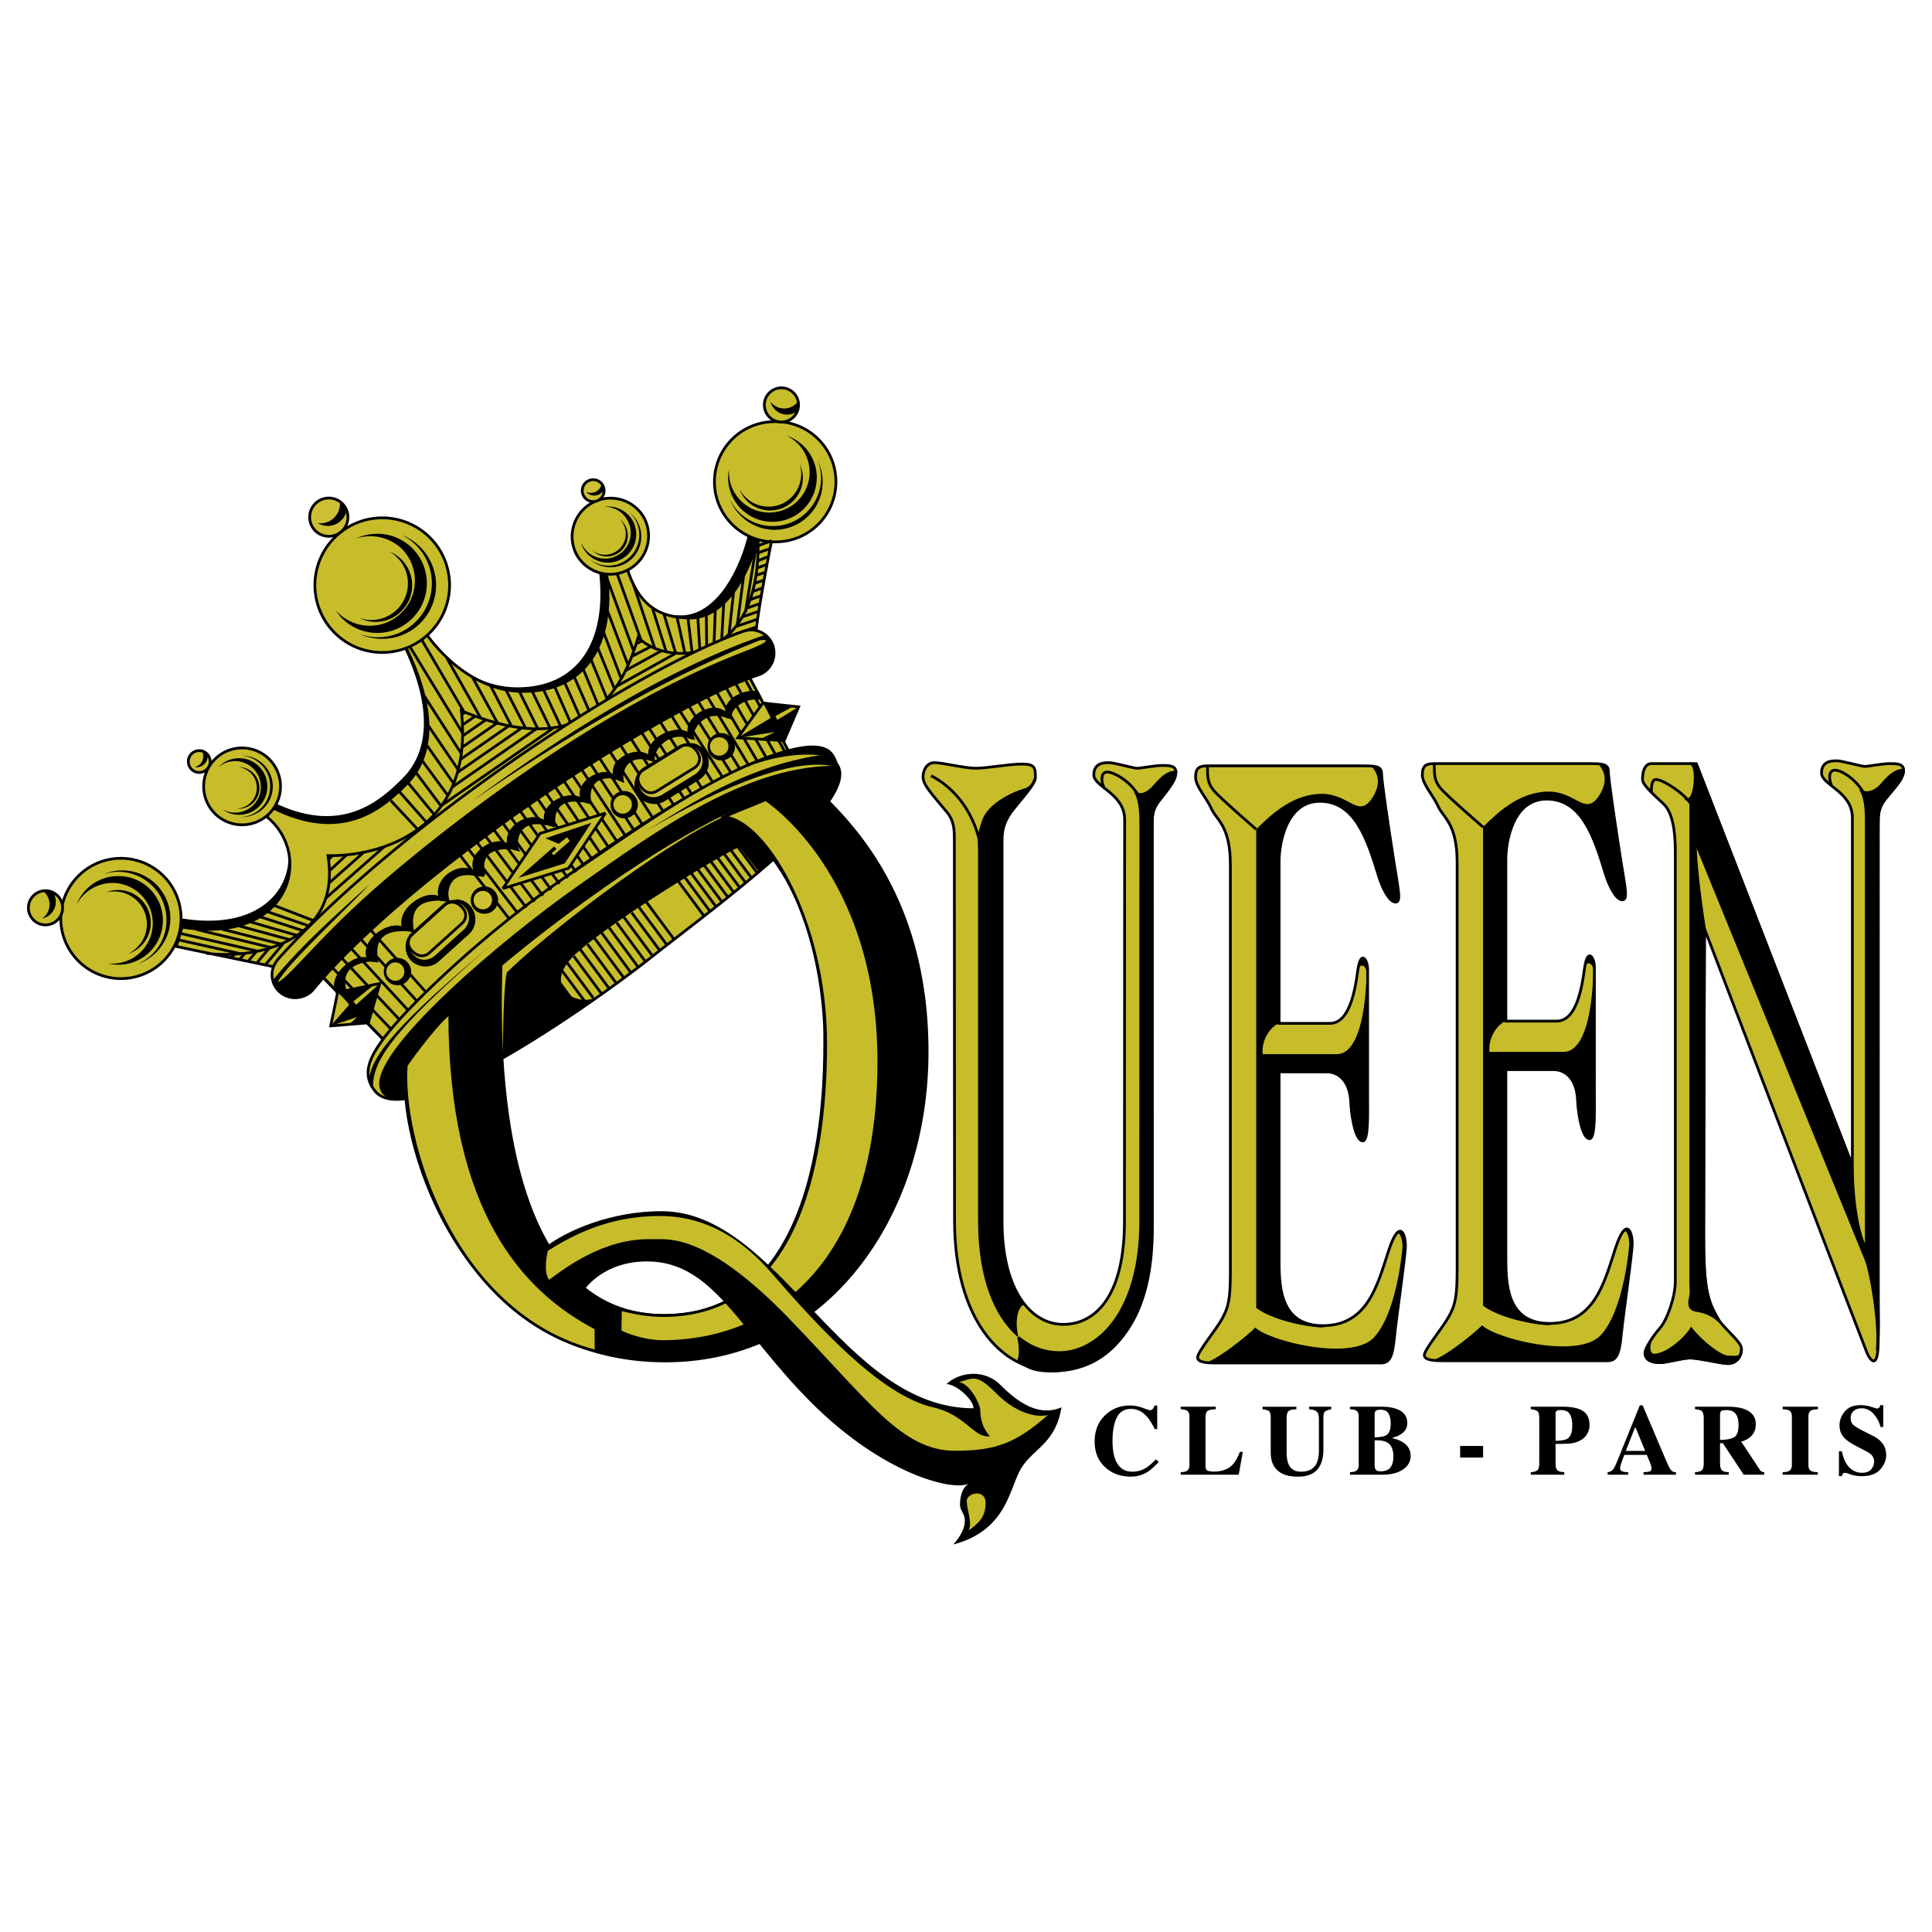 <svg xmlns="http://www.w3.org/2000/svg" width="2500" height="2500" viewBox="0 0 192.756 192.756"><path fill-rule="evenodd" clip-rule="evenodd" fill="#fff" d="M0 0h192.756v192.756H0V0z"/><path d="M32.241 97.514l5.978 6.17c6.207-7.989 29.154-25.7 40.436-28.784l-3.894-7.363c-12.535 5.398-32.879 19.278-42.52 29.977z" fill-rule="evenodd" clip-rule="evenodd" fill="#c7bd2a" stroke="#000" stroke-width=".274" stroke-miterlimit="2.613"/><path d="M26.55 80.868c4.539 3.687 2.364 12.477-8.32 10.775l-.567 1.891 9.55 1.985c4.539-4.727 13.332-12.855 22.692-19.094 9.36-6.239 20.706-13.423 24.488-13.801.284-2.646 1.513-8.791 1.513-8.791l-1.323-.283c-1.135 4.348-3.593 7.846-6.619 7.846s-5.106-1.229-6.241-5.01l-1.985.378c.945 7.373-2.175 11.815-8.131 11.815s-9.644-5.86-9.644-5.86l-1.891 1.418c3.403 6.9 2.458 11.154.094 13.517-2.364 2.363-6.24 5.766-13.143 2.269l-.473.945z" fill-rule="evenodd" clip-rule="evenodd"/><path d="M26.648 81.513c4.628 3.76 2.411 12.724-8.484 10.989l-.579 1.928 9.738 2.023c4.627-4.819 13.595-13.108 23.14-19.47 9.545-6.361 21.115-13.687 24.972-14.072.289-2.699 1.543-8.964 1.543-8.964l-1.35-.289c-1.157 4.434-3.664 8-6.749 8s-5.207-1.252-6.364-5.108l-2.024.385c.964 7.519-2.218 12.049-8.292 12.049s-9.834-5.976-9.834-5.976l-1.928 1.446c3.471 7.036 2.507 11.374.096 13.784-2.41 2.41-6.363 5.879-13.401 2.313l-.484.962z" fill-rule="evenodd" clip-rule="evenodd" fill="#c7bd2a"/><path d="M20.574 95.104c5.303.675 13.499-1.349 12.148-9.735 5.014.096 14.655-2.41 13.306-14.458 6.749 2.795 14.462 3.663 17.644-7.325 2.699 2.892 12.341 3.084 11.956-9.928m-14.27 2.987l2.637 7.326m-3.497-6.432l2.722 7.422m-2.618-4.023l2.069 5.446m-2.448-3.299l1.706 4.499m-2.277-2.93l1.68 4.145m-2.348-2.963l1.606 3.952m-2.37-2.961l1.532 3.71m-2.44-2.962l1.602 3.663m-2.559-3.107l1.624 3.663m-2.629-3.251l1.598 3.614m-2.7-3.299l1.693 3.614m-2.842-3.491l1.787 3.662m-3.034-3.588l1.858 3.759m-3.2-3.925l1.928 3.758m-3.512-4.263l2.095 4.048m-3.871-4.841l2.477 4.523m-5.037-6.437l3.356 5.939m-5.843-7.732l4.187 7.132m-5.385-6.479l5.27 8.626m-3.913-3.829l3.749 5.831m-3.308-2.817l3 4.433m-3.089-2.383l2.637 3.758m-3.112-2.237l2.562 3.469m-3.181-2.287l2.488 3.324m-3.3-2.334l2.655 3.228m-3.516-2.334l2.726 3.083m-3.583-2.193l2.7 2.892m-15.042-1.254c4.628 3.76 2.411 12.724-8.484 10.989m0 0l-.579 1.928 9.738 2.023m.001 0c4.627-4.819 13.595-13.108 23.14-19.47 9.545-6.361 21.115-13.687 24.972-14.072.289-2.699 1.543-8.964 1.543-8.964m-.001-.001l-1.35-.289m0 0c-1.157 4.434-3.664 8-6.749 8s-5.207-1.252-6.364-5.108m0 0l-2.024.385m0 0c.964 7.519-2.218 12.049-8.292 12.049s-9.834-5.976-9.834-5.976m-.001 0l-1.928 1.446m0 0c3.471 7.036 2.507 11.374.096 13.784-2.41 2.41-6.363 5.879-13.401 2.313m0 0l-.482.963" fill="none" stroke="#000" stroke-width=".274" stroke-miterlimit="2.613"/><path d="M12.199 97.633a6 6 0 0 0 0-11.997 6 6 0 1 0 0 11.997z" fill-rule="evenodd" clip-rule="evenodd" fill="#c7bd2a" stroke="#000" stroke-width=".274" stroke-miterlimit="2.613"/><path d="M4.539 92.278a1.705 1.705 0 1 0 0-3.41 1.705 1.705 0 0 0 0 3.41z" fill-rule="evenodd" clip-rule="evenodd" fill="#c7bd2a" stroke="#000" stroke-width=".274" stroke-miterlimit="2.613"/><path d="M10.787 96.123c.33.08.625.125.979.125a4.421 4.421 0 1 0 0-8.841 4.414 4.414 0 0 0-4.132 2.87 4.034 4.034 0 0 1 3.588-2.182 4.02 4.02 0 1 1 0 8.042 4.484 4.484 0 0 1-.435-.014z" fill-rule="evenodd" clip-rule="evenodd"/><path d="M13.718 96.186c1.886-.647 3.278-2.447 3.278-4.551a4.797 4.797 0 0 0-6.636-4.427 4.797 4.797 0 0 1 6.251 4.572 4.748 4.748 0 0 1-2.893 4.406z" fill-rule="evenodd" clip-rule="evenodd"/><path d="M12.78 95.156a3.234 3.234 0 0 0 2.261-3.1 3.262 3.262 0 0 0-3.263-3.262c-.427 0-.87.101-1.243.25.283-.08.548-.105.857-.105a3.263 3.263 0 0 1 3.263 3.262c0 1.299-.777 2.43-1.875 2.955zM4.306 88.898c.388.312.636.802.636 1.338 0 .585-.287 1.099-.736 1.405a1.714 1.714 0 0 0 1.363-1.67c0-.336-.098-.65-.267-.915-.226-.12-.62-.244-.996-.158z" fill-rule="evenodd" clip-rule="evenodd"/><path d="M33.475 63.216c2.671 2.573 6.924 2.494 9.498-.176s2.495-6.922-.176-9.495a6.719 6.719 0 0 0-9.498.177 6.712 6.712 0 0 0 .176 9.494z" fill-rule="evenodd" clip-rule="evenodd" fill="#c7bd2a" stroke="#000" stroke-width=".274" stroke-miterlimit="2.613"/><path d="M31.459 52.95a1.908 1.908 0 1 0 2.648-2.747 1.908 1.908 0 0 0-2.648 2.747z" fill-rule="evenodd" clip-rule="evenodd" fill="#cec034" stroke="#000" stroke-width=".274" stroke-miterlimit="2.613"/><path d="M33.508 60.902c.206.32.407.586.692.86a4.95 4.95 0 1 0 6.871-7.128 4.942 4.942 0 0 0-5.561-.895 4.518 4.518 0 0 1 4.588 1.028 4.504 4.504 0 0 1-6.25 6.483 5.308 5.308 0 0 1-.34-.348z" fill-rule="evenodd" clip-rule="evenodd"/><path d="M35.824 63.228c2.022.944 4.544.574 6.179-1.123a5.367 5.367 0 0 0-.141-7.592 5.195 5.195 0 0 0-1.77-1.131 5.368 5.368 0 0 1 1.487 8.541c-1.543 1.601-3.801 2.056-5.755 1.305z" fill-rule="evenodd" clip-rule="evenodd"/><path d="M35.867 61.67a3.622 3.622 0 0 0 4.231-.744 3.651 3.651 0 0 0-.096-5.164 3.85 3.85 0 0 0-1.196-.764c.291.155.524.341.773.581a3.651 3.651 0 0 1 .096 5.164c-1.008 1.048-2.515 1.357-3.808.927zM33.897 50.044c.07.553-.11 1.141-.527 1.573a1.895 1.895 0 0 1-1.686.562 1.92 1.92 0 0 0 2.396-.289c.261-.271.427-.6.496-.944-.087-.274-.308-.68-.679-.902z" fill-rule="evenodd" clip-rule="evenodd"/><path d="M71.288 48.362c.163 3.309 2.978 5.858 6.288 5.695a5.999 5.999 0 1 0-.591-11.981 6 6 0 0 0-5.697 6.286z" fill-rule="evenodd" clip-rule="evenodd" fill="#c7bd2a" stroke="#000" stroke-width=".274" stroke-miterlimit="2.613"/><path d="M76.26 40.45a1.705 1.705 0 1 0 3.405-.17 1.705 1.705 0 0 0-3.405.17z" fill-rule="evenodd" clip-rule="evenodd" fill="#c7bd2a" stroke="#000" stroke-width=".274" stroke-miterlimit="2.613"/><path d="M72.726 46.877a4.05 4.05 0 0 0-.076.983 4.421 4.421 0 0 0 4.635 4.197 4.421 4.421 0 0 0 4.199-4.633 4.411 4.411 0 0 0-3.071-3.984 4.033 4.033 0 0 1 2.356 3.476 4.022 4.022 0 0 1-8.035.396 4.87 4.87 0 0 1-.008-.435z" fill-rule="evenodd" clip-rule="evenodd"/><path d="M72.809 49.807c.739 1.852 2.606 3.153 4.708 3.049a4.796 4.796 0 0 0 4.097-6.845 4.796 4.796 0 0 1-4.26 6.467c-1.985.099-3.733-.987-4.545-2.671z" fill-rule="evenodd" clip-rule="evenodd"/><path d="M73.79 48.82a3.234 3.234 0 0 0 3.209 2.104 3.261 3.261 0 0 0 3.098-3.419 3.43 3.43 0 0 0-.311-1.229c.094.279.132.542.147.851a3.262 3.262 0 0 1-3.098 3.419 3.296 3.296 0 0 1-3.045-1.726zM79.625 40.05a1.72 1.72 0 0 1-1.306.701 1.69 1.69 0 0 1-1.44-.666 1.713 1.713 0 0 0 1.736 1.278 1.69 1.69 0 0 0 .9-.311c.11-.232.215-.631.11-1.002z" fill-rule="evenodd" clip-rule="evenodd"/><path d="M57.549 55.374a3.835 3.835 0 0 0 6.73-3.675 3.833 3.833 0 0 0-6.73 3.675z" fill-rule="evenodd" clip-rule="evenodd" fill="#c7bd2a" stroke="#000" stroke-width=".274" stroke-miterlimit="2.613"/><path d="M58.207 49.439a1.09 1.09 0 1 0 1.912-1.044 1.09 1.09 0 0 0-1.912 1.044z" fill-rule="evenodd" clip-rule="evenodd" fill="#cec034" stroke="#000" stroke-width=".274" stroke-miterlimit="2.613"/><path d="M57.963 54.12c.057.209.121.389.229.587a2.826 2.826 0 0 0 4.96-2.708 2.82 2.82 0 0 0-2.875-1.437 2.578 2.578 0 0 1 2.323 1.344 2.57 2.57 0 1 1-4.511 2.463 3.422 3.422 0 0 1-.126-.249z" fill-rule="evenodd" clip-rule="evenodd"/><path d="M58.827 55.782c.94.859 2.377 1.088 3.557.444a3.063 3.063 0 0 0 .451-5.077 3.063 3.063 0 0 1-.65 4.905 3.033 3.033 0 0 1-3.358-.272z" fill-rule="evenodd" clip-rule="evenodd"/><path d="M59.116 54.941a2.068 2.068 0 0 0 2.432.318 2.085 2.085 0 0 0 .83-2.829 2.205 2.205 0 0 0-.521-.621c.132.134.227.275.321.449a2.085 2.085 0 0 1-3.062 2.683zM60.031 48.273a1.1 1.1 0 0 1-1.57.785 1.095 1.095 0 0 0 1.786-.177c-.001-.165-.052-.424-.216-.608z" fill-rule="evenodd" clip-rule="evenodd"/><path d="M22.7 82.005a3.833 3.833 0 1 0 2.904-7.096 3.833 3.833 0 0 0-2.904 7.096z" fill-rule="evenodd" clip-rule="evenodd" fill="#c7bd2a" stroke="#000" stroke-width=".274" stroke-miterlimit="2.613"/><path d="M19.465 76.986a1.088 1.088 0 1 0 .825-2.014 1.088 1.088 0 0 0-.825 2.014z" fill-rule="evenodd" clip-rule="evenodd" fill="#cec034" stroke="#000" stroke-width=".274" stroke-miterlimit="2.613"/><path d="M22.229 80.772c.176.126.339.224.549.31a2.824 2.824 0 1 0 2.14-5.229 2.822 2.822 0 0 0-3.138.698 2.58 2.58 0 0 1 2.65-.422 2.571 2.571 0 0 1 1.406 3.352 2.571 2.571 0 0 1-3.352 1.405 4.198 4.198 0 0 1-.255-.114z" fill-rule="evenodd" clip-rule="evenodd"/><path d="M23.949 81.517c1.271.074 2.531-.654 3.04-1.898a3.065 3.065 0 0 0-2.854-4.225 3.064 3.064 0 0 1 2.59 4.216 3.032 3.032 0 0 1-2.776 1.907z" fill-rule="evenodd" clip-rule="evenodd"/><path d="M23.643 80.682a2.066 2.066 0 0 0 2.087-1.287 2.085 2.085 0 0 0-1.141-2.719 2.187 2.187 0 0 0-.795-.153c.187.021.349.071.532.146a2.085 2.085 0 0 1 1.141 2.719 2.107 2.107 0 0 1-1.824 1.294zM20.145 74.931c.154.279.182.628.053.946-.142.346-.436.58-.776.653a1.094 1.094 0 0 0 1.21-.659c.081-.199.1-.408.063-.605-.104-.127-.307-.296-.55-.335z" fill-rule="evenodd" clip-rule="evenodd"/><path d="M46.676 93.104a1.84 1.84 0 1 0-2.528-2.674l-2.989 2.699a1.84 1.84 0 0 0 2.504 2.695l3.013-2.72z" fill-rule="evenodd" clip-rule="evenodd" fill="#c7bd2a" stroke="#000" stroke-width=".274" stroke-miterlimit="2.613"/><path d="M40.644 94.576c0 1.017.8 1.694 1.817 1.694.459 0 .879-.168 1.202-.446l3.013-2.72c.377-.337.615-.827.615-1.373 0-1.017-.787-1.864-1.804-1.864.799.164 1.438.847 1.438 1.695 0 .52-.227.987-.586 1.309l-2.872 2.592a1.75 1.75 0 0 1-1.146.426c-.762-.001-1.435-.634-1.677-1.313z" fill-rule="evenodd" clip-rule="evenodd" stroke="#000" stroke-width=".274" stroke-miterlimit="2.613"/><path d="M46.091 92.123c.225-.201.367-.494.367-.82 0-.607-.733-1.292-1.34-1.292-.304 0-.579.123-.778.322l-3.28 2.961a1.096 1.096 0 0 0-.322.777c0 .607.733 1.292 1.341 1.292.274 0 .525-.101.718-.267l3.294-2.973zM65.119 95.393c-5.664 4.494-24.2 17.64-27.671 13.496-1.491-1.781-.398-3.598.771-5.205 2.314-3.182 10.521-11.061 18.801-16.58 6.364-4.241 14.462-10.313 21.634-12.204 4.524-1.193 4.453.76 4.88 1.409 2.41 3.662-12.341 14.265-18.415 19.084z" fill-rule="evenodd" clip-rule="evenodd" fill="#c7bd2a" stroke="#000" stroke-width=".274" stroke-miterlimit="2.613"/><path d="M82.763 79.875l-.579-.385s-.09-.393-2.314-.482c-9.253-.37-38.12 22.668-39.338 27.278 0 0-.193 1.734-.096 3.277-1.35.385-2.603-.096-2.603-1.445 0-3.953 12.052-14.266 19.861-19.76 7.81-5.494 16.487-11.759 25.261-11.952-3.567-.626-9.738 1.35-18.416 6.458 4.724-2.892 9.931-6.361 17.258-7.518-1.061-.096-4.724-.385-9.834 2.313 6.652-3.277 9.75-4.222 11.28-1.928 1.159 1.734.098 3.276-.48 4.144z" fill-rule="evenodd" clip-rule="evenodd"/><path d="M37.223 108.584c-.097-2.506 1.446-5.398 11.859-14.362-7.039 5.976-11.956 10.411-12.245 13.397l.386.965zM73.796 84.501c-1.254.386-13.499 7.808-16.584 10.892-3.085 3.085.264 5.078 2.288 4.115-4.988 3.5-9.327 6.006-9.327 6.006 0-2.891.097-7.229.386-8.482 3.471-3.469 15.234-12.626 21.597-15.518 1.929.29 3.761 1.735 5.303 4.145l-1.736 1.349-1.927-2.507z" fill-rule="evenodd" clip-rule="evenodd"/><path d="M49.981 96.453c-.097 5.012-1.35 34.797 16.294 34.797 16.68 0 16.005-24.771 16.005-28.145 0-3.375-1.157-17.351-10.124-21.592 1.832-1.06 8.388-3.566 8.388-3.566C83.92 81.128 92.5 88.55 92.5 104.936c0 16.387-10.027 30.846-26.129 30.846-19.283 0-25.936-19.76-25.936-27.568 0-1.061.096-3.662.096-3.662l9.45-8.099z" fill-rule="evenodd" clip-rule="evenodd" stroke="#000" stroke-width=".274" stroke-miterlimit="2.613"/><path d="M61.865 132.836c1.205.607 2.961 1.016 4.218 1.016 10.413 0 21.598-7.035 21.598-27.951 0-18.893-11.281-26.122-11.281-26.122l-4.242 1.735c3.953.097 10.22 10.025 10.22 22.651 0 12.82-3.278 27.086-16.198 27.086-1.523 0-2.982-.27-4.277-.619l-.038 2.204z" fill-rule="evenodd" clip-rule="evenodd" fill="#c7bd2a" stroke="#000" stroke-width=".274" stroke-miterlimit="2.613"/><path d="M54.417 124.406c2.121-1.639 6.556-3.566 11.57-3.566 11.763 0 18.03 19.664 31.143 19.664 0-.867-1.736-2.41-2.7-2.41 1.061-1.061 3.616-1.688 5.399.096s3.857 3.182 6.074 2.217c-.578 3.566-2.699 4.049-3.953 5.977s-1.35 6.266-6.845 7.711c.868-.963 1.157-1.734 1.157-2.408 0-.676-.482-.965-.482-1.543s.096-1.639.868-2.121c-1.542.771-8.484-.867-15.715-8.096-7.231-7.23-9.738-14.074-16.391-14.074-4.532 0-6.363 2.988-6.363 2.988-1.641-.773-3.762-4.435-3.762-4.435z" fill-rule="evenodd" clip-rule="evenodd"/><path d="M54.658 124.793c2.313-1.447 5.929-3.471 11.136-3.471 2.669 0 6.835.678 11.185 5.688 4.509 5.193 10.845 12.195 16.101 13.396 3.306.756 4.05 3.086 5.688 2.893-.867-.965-.965-2.023-.965-2.604 0-.578-1.06-2.697-2.121-2.795 1.542-.48 1.832-.771 3.761 1.158 1.928 1.926 3.953 2.408 5.109 2.119-3.182 2.795-5.207 3.566-9.256 3.566-5.303 0-8.484-4.818-16.583-13.205-8.099-8.385-11.956-7.904-13.306-7.904-1.35 0-5.014-.289-10.605 4.049-.675-.771-.144-2.89-.144-2.89zM96.646 152.697c.387-.771-.193-2.121-.193-2.941 0-.818 1.88-1.252 1.88.193.001 1.447-.722 2.026-1.687 2.748z" fill-rule="evenodd" clip-rule="evenodd" fill="#c7bd2a"/><path d="M59.456 132.527c-7.06-3.699-14.584-11.539-14.584-31.447-1.735 1.445-4.339 5.205-4.339 5.205-.579 7.229 4.532 24.869 18.94 28.533l-.017-2.291z" fill-rule="evenodd" clip-rule="evenodd" fill="#c7bd2a" stroke="#000" stroke-width=".274" stroke-miterlimit="2.613"/><path d="M64.492 89.996l2.748 3.711m-3.483-3.185l2.748 3.711m-3.482-3.184l2.748 3.711m-3.53-3.257l2.796 3.783m-3.506-3.233l2.82 3.832m-3.579-3.329l2.844 3.855m-3.577-3.328l2.868 3.904m-3.603-3.403l2.917 3.953m-3.603-3.329l2.844 3.855m-3.578-3.354l2.844 3.855m-3.482-3.159l2.748 3.71m-3.555-3.256l2.748 3.711m-3.506-3.258l2.748 3.711m-3.482-3.183l2.748 3.711m9.834-12.82l2.748 3.71m-2.153-4.182l2.748 3.711m-2.154-4.182l2.748 3.711m-2.154-4.182l2.748 3.711m-2.153-4.182l2.748 3.71m-2.154-4.181l2.748 3.711m-2.153-4.183l2.748 3.711m-2.153-4.182l2.748 3.711m-2.153-4.183l2.748 3.711M72.88 83.49l2.748 3.711m-29.697-1.83l4.917 6.362m-4.145-7.066l4.974 6.475m-4.107-7.133l4.934 6.541m-4.114-7.198l4.942 6.606m-4.123-7.262l4.951 6.671m-3.987-7.232l4.815 6.641m-3.995-7.201l4.823 6.609m-3.907-7.266l4.735 6.674m-3.915-7.282l4.743 6.691m-3.827-7.3L58.3 86.41m-3.836-7.318l4.663 6.726m-3.747-7.334l4.576 6.743M56.2 77.828l4.584 6.808m-3.716-7.369l4.544 6.777m-3.532-7.193l4.359 6.602m-3.491-7.21l4.319 6.618m-3.451-7.227l4.279 6.636" fill="none" stroke="#000" stroke-width=".274" stroke-miterlimit="2.613"/><path d="M48.294 91.03a1.227 1.227 0 1 0 0-2.453 1.227 1.227 0 0 0 0 2.453z" fill-rule="evenodd" clip-rule="evenodd" stroke="#000" stroke-width=".274" stroke-miterlimit="2.613"/><path d="M48.141 90.723a.92.92 0 1 0 .001-1.839.92.92 0 0 0-.001 1.839z" fill-rule="evenodd" clip-rule="evenodd" fill="#cec034"/><path d="M62.093 81.497a1.228 1.228 0 0 0 1.394-1.034 1.227 1.227 0 1 0-1.394 1.034z" fill-rule="evenodd" clip-rule="evenodd" stroke="#000" stroke-width=".274" stroke-miterlimit="2.613"/><path d="M61.987 81.171a.92.92 0 1 0 .268-1.822.92.92 0 0 0-.268 1.822z" fill-rule="evenodd" clip-rule="evenodd" fill="#c7bd2a"/><path fill-rule="evenodd" clip-rule="evenodd" fill="#c7bd2a" stroke="#000" stroke-width=".274" stroke-miterlimit="2.613" d="M50.174 88.646l3.712-5.494 6.508-2.024-3.664 5.494-6.556 2.024z"/><path fill-rule="evenodd" clip-rule="evenodd" d="M51.717 87.586l4.628-1.446 2.651-4.048-4.579 1.542 1.325.554.833-.655.273.375-1.612 1.413-.193-.193.482-.433-.241-.241-3.567 3.132z"/><path d="M67.818 70.911l4.28 6.636m-3.344-7.077l4.227 6.707m-3.29-7.147l4.173 6.778m-3.236-7.218l4.119 6.849m-3.183-7.29l4.065 6.919M72.5 68.709l4.012 6.991m-3.075-7.431l3.958 7.062m-3.021-7.503l3.905 7.133" fill="none" stroke="#000" stroke-width=".274" stroke-miterlimit="2.613"/><path d="M71.72 75.708a1.228 1.228 0 1 0 .358-2.427 1.228 1.228 0 0 0-.358 2.427z" fill-rule="evenodd" clip-rule="evenodd" stroke="#000" stroke-width=".274" stroke-miterlimit="2.613"/><path d="M71.614 75.383a.92.92 0 1 0 .27-1.82.92.92 0 0 0-.27 1.82z" fill-rule="evenodd" clip-rule="evenodd" fill="#c7bd2a"/><path fill-rule="evenodd" clip-rule="evenodd" fill="#c7bd2a" stroke="#000" stroke-width=".274" stroke-miterlimit="2.613" d="M73.603 73.61l2.507-3.47 3.567.385-1.446 3.374-4.628-.289z"/><path d="M76.11 70.14c.578.964.771 1.494.771 1.494l-3.278 1.977 3.712-.579-1.494.723 2.41.145 1.446-3.374-2.121 1.301-.192-.386 1.783-.964-3.037-.337z" fill-rule="evenodd" clip-rule="evenodd"/><path d="M60.864 74.995l4.28 6.636m-3.231-7.275l4.279 6.636m-3.231-7.274l4.279 6.636m-3.23-7.274l4.28 6.636m-1.325-8.371l4.149 6.718m-5.237-6.041l4.171 6.669m-5.283-6.052l4.293 6.67" fill="none" stroke="#000" stroke-width=".274" stroke-miterlimit="2.613"/><path d="M69.677 77.676a1.84 1.84 0 1 0-2.007-3.083l-3.424 2.121a1.84 1.84 0 0 0 1.98 3.099l3.451-2.137z" fill-rule="evenodd" clip-rule="evenodd" fill="#cec034" stroke="#000" stroke-width=".274" stroke-miterlimit="2.613"/><path d="M63.479 78.046c-.182 1 .484 1.81 1.484 1.992.452.083.896-.008 1.263-.225l3.451-2.137c.432-.264.753-.704.851-1.24.182-1-.44-1.975-1.441-2.157.757.304 1.263 1.091 1.111 1.924a1.748 1.748 0 0 1-.811 1.183l-3.29 2.037c-.35.206-.772.292-1.203.214-.749-.137-1.298-.879-1.415-1.591z" fill-rule="evenodd" clip-rule="evenodd" stroke="#000" stroke-width=".274" stroke-miterlimit="2.613"/><path d="M69.277 76.607c.258-.158.45-.421.508-.741.108-.597-.491-1.402-1.088-1.511a1.091 1.091 0 0 0-.823.178l-3.757 2.327c-.231.16-.401.408-.456.707-.108.597.49 1.402 1.088 1.511.27.049.535-.005.754-.134l3.774-2.337z" fill-rule="evenodd" clip-rule="evenodd" fill="#c7bd2a" stroke="#000" stroke-width=".274" stroke-miterlimit="2.613"/><path d="M37.011 92.823l5.498 6.187m-6.452-5.249l5.584 6.174M35.103 94.7l5.67 6.16m-6.624-5.222l5.756 6.147m-6.71-5.209l5.843 6.135m-6.797-5.197l5.929 6.123" fill="none" stroke="#000" stroke-width=".274" stroke-miterlimit="2.613"/><path d="M39.617 98.162a1.227 1.227 0 1 0 0-2.453 1.227 1.227 0 0 0 0 2.453z" fill-rule="evenodd" clip-rule="evenodd" stroke="#000" stroke-width=".274" stroke-miterlimit="2.613"/><path d="M39.464 97.857a.922.922 0 0 0 0-1.842.92.92 0 0 0 0 1.842z" fill-rule="evenodd" clip-rule="evenodd" fill="#c7bd2a"/><path d="M34.564 99.307c-.2-.65-1.115-3.068 2.285-3.508-1.14-.866-4.435 1.625-3.029 3.539l.744-.031z" fill-rule="evenodd" clip-rule="evenodd" stroke="#000" stroke-width=".274" stroke-miterlimit="2.613"/><path fill-rule="evenodd" clip-rule="evenodd" fill="#c7bd2a" stroke="#000" stroke-width=".274" stroke-miterlimit="2.613" d="M32.994 102.355l.693-3.347 4.212-.891-1.146 3.93-3.759.308z"/><path d="M33.687 99.008c.819.77 1.149 1.229 1.149 1.229l-1.843 2.119 2.642-.895-.758.719 1.876-.133 1.146-3.93-2.36 2.119-.291-.318 2.127-1.703-3.688.793z" fill-rule="evenodd" clip-rule="evenodd"/><path d="M46.061 71.296l.336-.236m-.277 1.285l1.296-.894m-1.246 1.962l2.296-1.591m-2.362 2.733l3.522-2.44m-3.698 3.658l4.87-3.372m-5.162 4.67l6.437-4.457m-6.986 5.933l8.388-5.807m-9.366 7.581l11.062-7.658M32.78 85.754l.379-.37m-.295 1.501l1.69-1.568m-1.734 2.792l3.446-3.052m-3.765 4.556l5.843-5.146m25.652-20.496l-.475.235m1.442.29l-1.896.979m2.969-.566L62.4 66.908m-.933 1.596l5.948-3.325m5.176-1.642l2.796-.964m-1.986-.057l2.13-.727m-1.463-.246l1.608-.539m-1.135-.337l1.28-.447m-1.011-.393l1.156-.391m-.864-.425l1.008-.359m-.776-.469l.92-.315m-.832-.465l.977-.32m-.913-.394l1.058-.39m-.898-.359l1.042-.425m-1.061-.355l1.206-.429m-1.157-.303l1.302-.482M22.166 95.393l.145-.192m1.075.016l-.361.354m1.39-.435l-.53.611m1.703-.835l-.844 1.012m2.113-1.334l-1.253 1.51m2.667-1.975l-1.808 2.153m.861.175l2.892-3.469m-12.367.797l6.186 1.379m-6.02-2.028l7.72 1.771m-6.155-2.178l7.519 1.825m-4.942-1.847l5.896 1.494m-4.331-1.854l5.163 1.404m-3.888-1.764l4.625 1.338m-3.639-1.842l4.303 1.393m-3.558-1.897l4.077 1.398m-3.476-2.046l3.948 1.525m34.035-27.206l-2.122-6.362m3.278 6.747l-1.398-4.434m2.346 4.582l-1.188-3.955m1.325.376l.756 3.46m.329-3.373l.42 3.448m.568-3.506l.206 3.34m.638-3.59l.039 3.375m.853-3.818l-.128 3.459m.972-4.191l-.199 3.64m1.186-4.806l-.461 4.254m1.45-5.758l-.629 4.868m2.003-8.636l-1.181 7.313" fill="none" stroke="#000" stroke-width=".274" stroke-miterlimit="2.613"/><path d="M27.813 95.62c-.394.438-.674.991-.674 1.626a2.297 2.297 0 0 0 2.299 2.297c.706 0 1.387-.314 1.809-.814 8.732-10.68 32.991-27.558 44.604-31.458a2.314 2.314 0 0 0 1.375-2.123 2.298 2.298 0 0 0-2.299-2.298c-.317 0-.614.079-.895.181-11.553 4.16-34.561 19.635-46.219 32.589z" fill-rule="evenodd" clip-rule="evenodd" fill="#c7bd2a"/><path d="M47.216 79.845c9.594-7.083 20.173-13.482 29.129-16.505.536.42.88 1.074.88 1.809 0 .943-.562 1.769-1.375 2.123-11.612 3.9-35.872 20.778-44.604 31.458-.422.5-1.103.814-1.809.814a2.299 2.299 0 0 1-2.229-1.734c2.486-3.073 5.913-6.219 9.617-9.538-2.847 3.039-8.249 7.991-9.117 9.725 1.157-.482 4.242-4.626 10.124-9.735 5.881-5.108 21.255-17.426 36.349-23.229 3.76-1.446 1.639-1.157 1.639-1.157-5.302 2.119-13.823 5.853-28.604 15.969z" fill-rule="evenodd" clip-rule="evenodd"/><path d="M27.813 95.62c-.394.438-.674.991-.674 1.626a2.297 2.297 0 0 0 2.299 2.297c.706 0 1.387-.314 1.809-.814 8.732-10.68 32.991-27.558 44.604-31.458a2.314 2.314 0 0 0 1.375-2.123 2.298 2.298 0 0 0-2.299-2.298c-.317 0-.614.079-.895.181-11.553 4.16-34.561 19.635-46.219 32.589m47.816-26.499c-.517-.11-1.162-.039-1.792.239-1.185.521-1.567 1.417-1.226 2.194-.369-.764-1.312-1.083-2.478-.519-1.166.563-1.635 1.773-1.266 2.537-.36-.768-1.425-.812-2.598-.263s-1.717 1.708-1.357 2.476c-.388-.754-1.583-.901-2.672-.201-1.045.671-.932 1.015-.932 1.979-.579-.531-1.302-.531-2.218 0-.916.53-1.302 1.542-.964 2.361-.434-.337-1.253-.723-2.436-.054-1.127.638-1.566 1.548-1.13 2.376-.401-.623-1.642-.813-2.672-.15-1.089.7-1.44 1.778-.981 2.491-.496-.688-1.59-.702-2.641.055-.729.524-1.373 1.308-.704 2.643-.958-.902-2.013-.551-2.713-.022-1.034.78-1.273 1.898-.762 2.575-.511-.677-1.724-.512-2.758.269-1.033.78-1.451 1.98-.94 2.657-.582-.482-1.692-.328-2.627.379-1.033.78-1.424 1.974-.913 2.65-.615-.205-1.46.005-2.22.579-1.033.78-1.457 1.962-.945 2.638" fill="none" stroke="#000" stroke-width=".274" stroke-miterlimit="2.613"/><path d="M37.592 95.875c-.096-.675-.627-3.205 2.801-3.113-.993-1.031-4.632.92-3.541 3.029l.74.084zM41.159 92.839c-.096-.675-.627-3.205 2.801-3.113-.993-1.031-4.632.92-3.541 3.029l.74.084zM44.711 89.853c-.347-.869-.033-3.207 2.854-2.57-1.32-1.456-4.405.255-3.605 2.443l.751.127zM48.294 87.345c-.096-.675-.748-2.844 2.616-2.76-1.025-1.433-4.592.446-3.355 2.676l.739.084z" fill-rule="evenodd" clip-rule="evenodd" stroke="#000" stroke-width=".274" stroke-miterlimit="2.613"/><path d="M51.653 84.769c-.346-.87-.033-3.207 2.854-2.57-1.176-1.383-4.478.159-3.678 2.347l.824.223zM55.365 82.407c-.312-.783-.081-3.038 2.763-2.484-.795-1.132-4.387.073-3.587 2.261l.824.223z" fill-rule="evenodd" clip-rule="evenodd" stroke="#000" stroke-width=".274" stroke-miterlimit="2.613"/><path d="M58.909 80.094c-.312-.783-.154-2.894 2.401-2.532-.651-1.013-4.001.12-3.226 2.308l.825.224zM62.097 77.893c-.205-.818.283-2.84 2.767-2.141-.492-1.227-4.03-.463-3.553 1.81l.786.331zM65.224 75.853c-.312-.783 1.244-3.183 3.645-2.281-.689-1.528-4.738.014-3.962 2.203l.317.078z" fill-rule="evenodd" clip-rule="evenodd" stroke="#000" stroke-width=".274" stroke-miterlimit="2.613"/><path d="M69.128 73.635c-.312-.783 1.004-3.038 3.404-2.136-.785-1.721-4.473-.107-3.721 2.057l.317.079zM75.596 69.101c-1.454-.245-3.565.831-3.009 2.432l.317.079c-.273-.685 1.033-2.184 2.971-1.944l-.279-.567z" fill-rule="evenodd" clip-rule="evenodd" stroke="#000" stroke-width=".274" stroke-miterlimit="2.613"/><path d="M119.281 77.528c0 .931 1.092 2.048 1.588 3.165s1.885 1.675 1.885 5.585v40.586c0 2.793-.197 3.537-.793 4.654s-2.48 3.352-2.48 3.91 1.189.559 1.984.559h16.273c.895 0 1.191-.559 1.391-2.607.197-2.047 1.092-8.006 1.092-9.123s-.596-2.791-1.688.559c-1.092 3.352-2.084 7.447-6.551 7.447-4.465 0-4.365-4.281-4.365-6.889v-18.432h4.764c1.189 0 2.281.932 2.381 2.98.1 2.047.596 3.908 1.191 3.908.594 0 .496-2.605.496-4.654V96.703c0-.931-.695-2.048-.992.186-.299 2.234-.895 5.213-2.779 5.213h-5.061V85.905c0-1.489.596-5.958 4.068-5.958s4.709 3.687 5.855 7.447c.396 1.303 1.092 2.606 1.688 2.606s.297-1.117-.199-4.282-1.191-7.819-1.191-8.564c0-.745-.695-.745-2.084-.745h-15.281c-.795.002-1.192.188-1.192 1.119z" fill-rule="evenodd" clip-rule="evenodd" fill="#c7bd2a" stroke="#000" stroke-width=".274" stroke-miterlimit="2.613"/><path d="M125.334 82.741s-3.672-3.165-4.268-3.91c-.594-.745-.594-1.303-.594-2.42" fill="none" stroke="#000" stroke-width=".274" stroke-miterlimit="2.613"/><path d="M139.229 90.002c-1.291 0-1.887-3.817-2.682-5.585-.793-1.769-1.885-4.468-4.861-4.468-4.168 0-4.068 5.958-4.068 6.981v15.173c-.795.279-1.787 1.582-1.639 3.072h7.395c1.24 0 2.729-1.49 2.977-7.912.035-.93-.545-1.118-.744-.746 0 0 .148-.837.396-.837s.447.558.447 1.024v15.266c0 .373-.051 1.861-.496 1.861-.844 0-.844-2.514-1.24-4.561-.398-2.049-1.639-2.328-2.332-2.328h-4.764v18.711c0 6.145 2.184 6.33 4.564 6.795-1.736 0-5.26-.744-6.848-1.953V82.74c1.488-1.489 3.672-3.538 6.549-3.538 2.83 0 3.713 2.677 5.16.187 1.191-2.048-.496-2.979-.098-2.979.148 0 .793 0 .941 1.117 0 0 1.068 8.451 1.588 10.891.2.933.051 1.584-.245 1.584z" fill-rule="evenodd" clip-rule="evenodd"/><path d="M120.025 135.988c1.092 0 4.615-2.887 5.209-3.539 1.49 1.396 9.576 3.352 11.809 1.025 2.234-2.328 2.83-8.285 2.879-9.029.049-.746-.297-1.676-.545-1.305.496-.557.844 0 .844 1.117s-1.191 9.775-1.242 10.334c-.049.559-.297 1.396-1.488 1.396l-17.466.001z" fill-rule="evenodd" clip-rule="evenodd"/><path d="M141.906 77.303c0 .931 1.092 2.047 1.588 3.165s1.885 1.676 1.885 5.585v40.586c0 2.793-.197 3.539-.793 4.654-.596 1.117-2.48 3.352-2.48 3.91s1.191.559 1.984.559h16.275c.893 0 1.191-.559 1.389-2.605.199-2.049 1.092-8.006 1.092-9.123s-.596-2.793-1.688.559-2.084 7.447-6.549 7.447c-4.467 0-4.367-4.283-4.367-6.889v-18.432h4.764c1.192 0 2.283.93 2.383 2.979.098 2.047.594 3.91 1.189 3.91s.496-2.607.496-4.654V96.479c0-.931-.693-2.048-.992.186-.297 2.234-.893 5.213-2.779 5.213h-5.061V85.681c0-1.489.596-5.957 4.068-5.957 3.475 0 4.711 3.687 5.855 7.446.396 1.304 1.092 2.607 1.688 2.607s.297-1.117-.199-4.282-1.189-7.819-1.189-8.564c0-.745-.695-.745-2.084-.745h-15.283c-.795 0-1.192.186-1.192 1.117z" fill-rule="evenodd" clip-rule="evenodd" fill="#c7bd2a" stroke="#000" stroke-width=".274" stroke-miterlimit="2.613"/><path d="M147.961 82.516s-3.672-3.166-4.268-3.91c-.596-.745-.596-1.303-.596-2.42" fill="none" stroke="#000" stroke-width=".274" stroke-miterlimit="2.613"/><path d="M161.854 89.776c-1.291 0-1.885-3.817-2.68-5.585-.793-1.769-1.885-4.468-4.863-4.468-4.168 0-4.068 5.957-4.068 6.981v15.172c-.793.279-1.785 1.582-1.637 3.072h7.393c1.24 0 2.73-1.49 2.977-7.912.037-.928-.545-1.117-.742-.744 0 0 .148-.838.396-.838s.445.559.445 1.024v15.266c0 .373-.049 1.863-.496 1.863-.844 0-.844-2.514-1.24-4.562-.396-2.047-1.637-2.326-2.332-2.326h-4.764v18.711c0 6.143 2.184 6.33 4.564 6.795-1.736 0-5.258-.744-6.846-1.955V82.516c1.488-1.49 3.672-3.538 6.549-3.538 2.828 0 3.711 2.677 5.16.187 1.191-2.048-.496-2.979-.1-2.979.15 0 .795 0 .943 1.117 0 0 1.068 8.451 1.588 10.891.2.931.049 1.582-.247 1.582z" fill-rule="evenodd" clip-rule="evenodd"/><path d="M142.65 135.762c1.092 0 4.615-2.887 5.211-3.537 1.488 1.396 9.576 3.352 11.809 1.023 2.232-2.326 2.828-8.285 2.877-9.029.051-.744-.297-1.676-.545-1.303.496-.559.844 0 .844 1.117s-1.191 9.773-1.24 10.332-.299 1.396-1.488 1.396l-17.468.001z" fill-rule="evenodd" clip-rule="evenodd"/><path d="M187.391 81.584v52.128c0 3.072-.793 2.049-1.141 1.211s-16.193-42.262-16.193-42.262-.082 27.088-.082 31.745c0 4.385.596 5.586 1.191 6.797.596 1.209 2.58 2.605 2.58 3.352 0 .744-.447 1.488-1.34 1.488s-2.68-.559-3.771-.559-2.084.465-3.076.465-1.439-.465-1.439-.93.746-1.676 1.49-2.514c.742-.838 1.537-3.164 1.537-4.654V84.935c0-2.141-.297-3.91-1.191-4.748-.893-.838-2.084-1.861-2.084-2.42 0-1.024.348-1.583.895-1.583h4.465l15.58 40.121V81.584c0-2.606-3.076-3.258-3.076-4.468s1.043-1.21 1.539-1.21 2.43.559 2.777.559 1.787-.279 2.48-.279c.695 0 1.391 0 1.391.652-.001 1.581-2.532 2.605-2.532 4.746z" fill-rule="evenodd" clip-rule="evenodd" fill="#c7bd2a" stroke="#000" stroke-width=".274" stroke-miterlimit="2.613"/><path d="M168.684 95.92V80.188m0 0c-.545-.931-2.729-2.42-3.473-2.42-.545 0-.445 1.303-.445 1.303m17.961-.744c-.248-.466-.348-1.489.348-1.489s2.531 1.117 3.176 2.979" fill="none" stroke="#000" stroke-width=".274" stroke-miterlimit="2.613"/><path d="M168.635 76.186c.895 0 .496 4.384-.496 3.454.398.177.545.549.545.549v47.847c0 .465.1.838-.049 1.49s-.049 1.117.596 1.209c.645.094 1.639.373 2.332 1.117-1.041-1.955-1.588-2.326-1.588-9.029s.082-30.161.082-30.161-.926-5.678-.926-8.75l17.02 41.704c.447.932 1.439 6.33 1.141 9.123.199-1.955.1-3.352.1-5.027V82.703c0-1.396 0-2.048.645-2.886.646-.838 1.887-2.048 1.887-2.979-.596 0-1.191.279-2.135 1.396-.941 1.117-2.033.931-2.133.559.596 1.024.545 2.513.545 3.724v42.168c-.867-1.629-1.389-4.934-1.389-8.377l-15.58-40.121h-.597v-.001z" fill-rule="evenodd" clip-rule="evenodd"/><path d="M168.635 76.186c.895 0 .496 4.384-.496 3.454.398.177.545.549.545.549v47.847c0 .465.1.838-.049 1.49s-.049 1.117.596 1.209c.645.094 1.639.373 2.332 1.117-1.041-1.955-1.588-2.326-1.588-9.029s.082-30.161.082-30.161-.926-5.678-.926-8.75m0 0l17.02 41.704m-.001-.001c.447.932 1.439 6.33 1.141 9.123.199-1.955.1-3.352.1-5.027V82.702c0-1.396 0-2.048.645-2.886.646-.838 1.887-2.048 1.887-2.979-.596 0-1.191.279-2.135 1.396-.941 1.117-2.033.931-2.133.559.596 1.024.545 2.513.545 3.724v42.168c-.867-1.629-1.389-4.934-1.389-8.377m0 0l-15.58-40.121" fill="none" stroke="#000" stroke-width=".274" stroke-miterlimit="2.613"/><path d="M172.455 135.391c.844 0 1.291.189 1.291-.836 0 1.207-.943 1.488-1.34 1.488s-3.125-.559-3.771-.559c-.645 0-2.381.465-3.076.465-.693 0-2.184-.281-.941-2.049-.248.744 0 1.303.396 1.303 1.338 0 3.225-1.768 3.721-2.605.943 1.209 2.876 2.793 3.72 2.793z" fill-rule="evenodd" clip-rule="evenodd" stroke="#000" stroke-width=".274" stroke-miterlimit="2.613"/><path d="M114.955 81.771c0-2.141 2.363-3.165 2.363-4.748 0-.651-.695-.651-1.389-.651-.695 0-2.135.279-2.482.279s-2.281-.559-2.777-.559-1.539 0-1.539 1.21 3.076 1.862 3.076 4.468l-.02 40.128c0 7.16-2.732 10.236-6.105 10.236-3.371 0-6.104-3.635-6.104-10.236v-38.08c0-1.118.254-2.018 1.191-3.165 1.143-1.396 2.135-2.514 2.135-3.072 0-1.024-.074-1.35-1.365-1.35-1.289 0-3.498.419-4.59.419-1.091 0-3.324-.559-4.118-.559s-1.141.807-1.141 1.396c0 .838.843 1.676 2.382 3.537.699.846.744 1.676.744 2.7l.02 38.052c0 9.666 4.524 14.984 9.932 14.984 5.406 0 9.791-4.502 9.791-14.984l-.004-40.005z" fill-rule="evenodd" clip-rule="evenodd" fill="#c7bd2a" stroke="#000" stroke-width=".274" stroke-miterlimit="2.613"/><path d="M110.123 78.513c-.248-.466-.348-1.49.348-1.49s2.748 1.117 3.393 2.979" fill="none" stroke="#000" stroke-width=".274" stroke-miterlimit="2.613"/><path d="M113.807 121.875c0 9.145-4.35 13.074-8.111 13.074-1.488 0-2.883-.512-4.08-1.504.35 1.199.051 2.502.051 2.316 1.143 1.023 2.383 1.023 3.324 1.023.943 0 9.975-.186 9.975-14.148s-.01-39.749-.01-39.749c0-1.396-.029-2.048.617-2.886.645-.837 1.746-2.048 1.746-2.979-.596 0-1.191.28-2.135 1.396-.941 1.117-1.816.931-1.916.559.596 1.024.547 2.514.547 3.724l-.008 39.174z" fill-rule="evenodd" clip-rule="evenodd" stroke="#000" stroke-width=".274" stroke-miterlimit="2.613"/><path d="M103.305 77.209c-.225.419-.199 1.21-1.191 1.489s-3.539 1.396-4.135 3.165-.396 1.583-.396 3.444v36.567c0 5.633 1.621 9.574 4.033 11.57-.395-1.594-.098-3.074.547-3.26-1.24-2.236-2.182-3.639-2.182-8.945v-36.77c0-1.862.197-2.7 1.537-4.282 1.339-1.581 1.787-2.047 1.787-2.978z" fill-rule="evenodd" clip-rule="evenodd"/><path d="M92.884 77.396c1.141.559 3.805 2.328 4.797 6.33" fill="none" stroke="#000" stroke-width=".274" stroke-miterlimit="2.613"/><path d="M114.008 140.463c.43.156.67.234.719.234.127 0 .23-.051.307-.152a.743.743 0 0 0 .145-.318h.277v2.35h-.252c-.244-.508-.49-.908-.742-1.201-.473-.541-1.006-.811-1.602-.811-.676 0-1.154.289-1.438.867s-.426 1.355-.426 2.328c0 .719.084 1.309.25 1.77.311.867.887 1.301 1.727 1.301.518 0 .996-.143 1.439-.43.256-.166.555-.432.902-.797l.299.238c-.393.439-.738.758-1.035.955a3.114 3.114 0 0 1-1.764.527c-.99 0-1.82-.293-2.49-.881-.74-.648-1.111-1.521-1.111-2.621 0-1.09.355-1.971 1.066-2.646.668-.633 1.486-.949 2.457-.949.418 0 .844.078 1.272.236zM117.801 146.879c.27-.01.461-.047.576-.109.195-.104.291-.303.291-.598v-4.859c0-.295-.092-.492-.277-.594-.107-.062-.305-.102-.59-.117v-.254h3.496v.254c-.41.012-.684.068-.82.17-.137.1-.205.35-.205.744v4.752c0 .223.059.371.174.441.115.072.342.109.678.109.604 0 1.109-.135 1.52-.402.408-.268.762-.787 1.059-1.562h.295l-.41 2.277h-5.785v-.252h-.002zM129.344 140.348v.254c-.389.012-.648.072-.779.18s-.197.352-.197.734v3.359c0 .51.061.902.182 1.18.217.518.637.775 1.254.775.768 0 1.287-.285 1.559-.857.148-.314.225-.752.225-1.318v-3.066c0-.357-.066-.605-.199-.74s-.391-.217-.777-.246v-.254h2.205v.254c-.316.061-.527.137-.629.227-.104.088-.154.295-.154.615v3.209c0 .854-.205 1.512-.617 1.975-.41.465-1.057.697-1.936.697-1.152 0-1.939-.346-2.363-1.035-.227-.365-.338-.838-.338-1.416v-3.357c0-.375-.051-.613-.148-.711-.1-.098-.324-.164-.672-.203v-.254h3.384v-.002zM137.148 143.396v-2.262c0-.184.043-.311.127-.381.082-.07.23-.105.445-.105.404 0 .676.131.818.393.143.264.213.586.213.969 0 .518-.109.879-.326 1.082s-.642.304-1.277.304zm-2.457 3.735h3.23c.854 0 1.535-.172 2.049-.516.514-.346.77-.795.77-1.35 0-.594-.268-1.059-.803-1.391a2.832 2.832 0 0 0-.969-.363v-.092c.354-.064.68-.219.982-.463.301-.244.453-.574.453-.99 0-.684-.373-1.154-1.119-1.414-.395-.137-.893-.205-1.49-.205h-3.104v.254c.285.016.482.055.594.117.182.102.273.299.273.594v4.855c0 .295-.098.496-.295.602-.115.062-.307.1-.572.109v.253h.001zm2.457-.938v-2.496c.557-.008.965.059 1.225.203.43.232.645.705.645 1.412 0 .475-.098.84-.293 1.096-.193.258-.533.385-1.016.385-.236 0-.396-.07-.48-.213-.049-.082-.077-.211-.081-.387zM145.68 144.264h2.289v1.156h-2.289v-1.156zM155.199 143.746v-2.711c0-.139.043-.23.129-.279.086-.047.229-.07.426-.07.434 0 .725.141.879.424.152.281.229.652.229 1.113 0 .674-.158 1.111-.473 1.316-.2.127-.596.197-1.19.207zm-2.47 3.385h3.338v-.252c-.334-.014-.562-.078-.686-.191-.121-.115-.182-.355-.182-.725v-1.904c.596 0 1.047-.01 1.35-.029.305-.021.607-.092.91-.217.402-.176.689-.408.863-.695.176-.289.264-.598.264-.928 0-.674-.225-1.15-.67-1.426-.447-.277-1.1-.416-1.955-.416h-3.232v.254c.33.035.553.102.67.201.115.1.174.338.174.713v4.447c0 .355-.059.592-.172.707-.115.115-.338.186-.672.209v.252zM162.207 144.758l.91-2.314h.07l.955 2.314h-1.935zm-1.814 2.373h2.049v-.252a1.876 1.876 0 0 1-.516-.061c-.191-.064-.289-.17-.289-.314 0-.119.045-.307.133-.566.043-.121.141-.383.291-.783h2.238l.258.611c.057.135.102.25.135.344.051.162.078.281.078.359 0 .174-.053.283-.154.326-.104.043-.316.07-.643.084v.252h3.242v-.252a.59.59 0 0 1-.529-.25c-.123-.172-.311-.555-.562-1.148l-2.234-5.266h-.287l-2.219 5.486c-.176.438-.312.719-.406.848a.76.76 0 0 1-.584.33v.252h-.001zM171.609 143.66v-2.545c0-.152.041-.264.125-.33s.26-.1.531-.1c.496 0 .838.189 1.025.572.107.225.162.529.162.918 0 .631-.143 1.035-.428 1.209-.282.175-.754.266-1.415.276zm-2.496 3.471h3.363v-.252c-.348-.014-.578-.082-.693-.205-.117-.121-.174-.359-.174-.711v-1.977h.281l2.078 3.145h2.047v-.252a.861.861 0 0 1-.234-.047.418.418 0 0 1-.178-.154l-1.887-2.854c.318-.066.619-.215.902-.449.371-.314.557-.742.557-1.287 0-.736-.4-1.246-1.205-1.529-.414-.141-.957-.211-1.627-.211h-3.23v.254c.338.029.555.082.652.16.145.117.217.369.217.754v4.447c0 .371-.062.613-.184.725-.123.111-.35.174-.686.191v.252h.001zM177.859 146.879c.285-.008.488-.041.613-.105.201-.104.303-.307.303-.605v-4.855c0-.299-.096-.498-.289-.6-.117-.062-.326-.1-.627-.111v-.254h3.508v.254c-.312.012-.529.049-.646.107-.195.102-.293.303-.293.604v4.855c0 .281.078.471.234.566s.393.145.705.145v.252h-3.508v-.253zM183.471 144.793h.289c.16.75.416 1.295.771 1.635.354.34.76.51 1.217.51.445 0 .762-.115.949-.35.188-.232.281-.479.281-.736a.97.97 0 0 0-.295-.734c-.129-.125-.393-.285-.787-.484l-.637-.324c-.631-.32-1.078-.637-1.338-.949-.26-.314-.391-.701-.391-1.162 0-.488.172-.945.518-1.369s.873-.637 1.586-.637c.361 0 .713.055 1.051.166.338.109.531.164.58.164.109 0 .184-.029.227-.09a.79.79 0 0 0 .102-.24h.301v2.18h-.277a3.087 3.087 0 0 0-.693-1.314c-.33-.369-.732-.553-1.205-.553-.332 0-.596.092-.789.277a.894.894 0 0 0-.289.674c0 .316.09.553.27.709.178.16.574.395 1.193.705l.74.373c.33.166.594.35.791.553.365.377.549.838.549 1.379 0 .504-.197.98-.59 1.43-.393.447-1.021.672-1.887.672-.199 0-.398-.018-.604-.053a3.593 3.593 0 0 1-.604-.166l-.191-.07a1.124 1.124 0 0 0-.131-.031c-.041-.006-.076-.012-.105-.012-.102 0-.172.029-.211.088a.863.863 0 0 0-.102.244h-.289v-2.485z" fill-rule="evenodd" clip-rule="evenodd"/></svg>